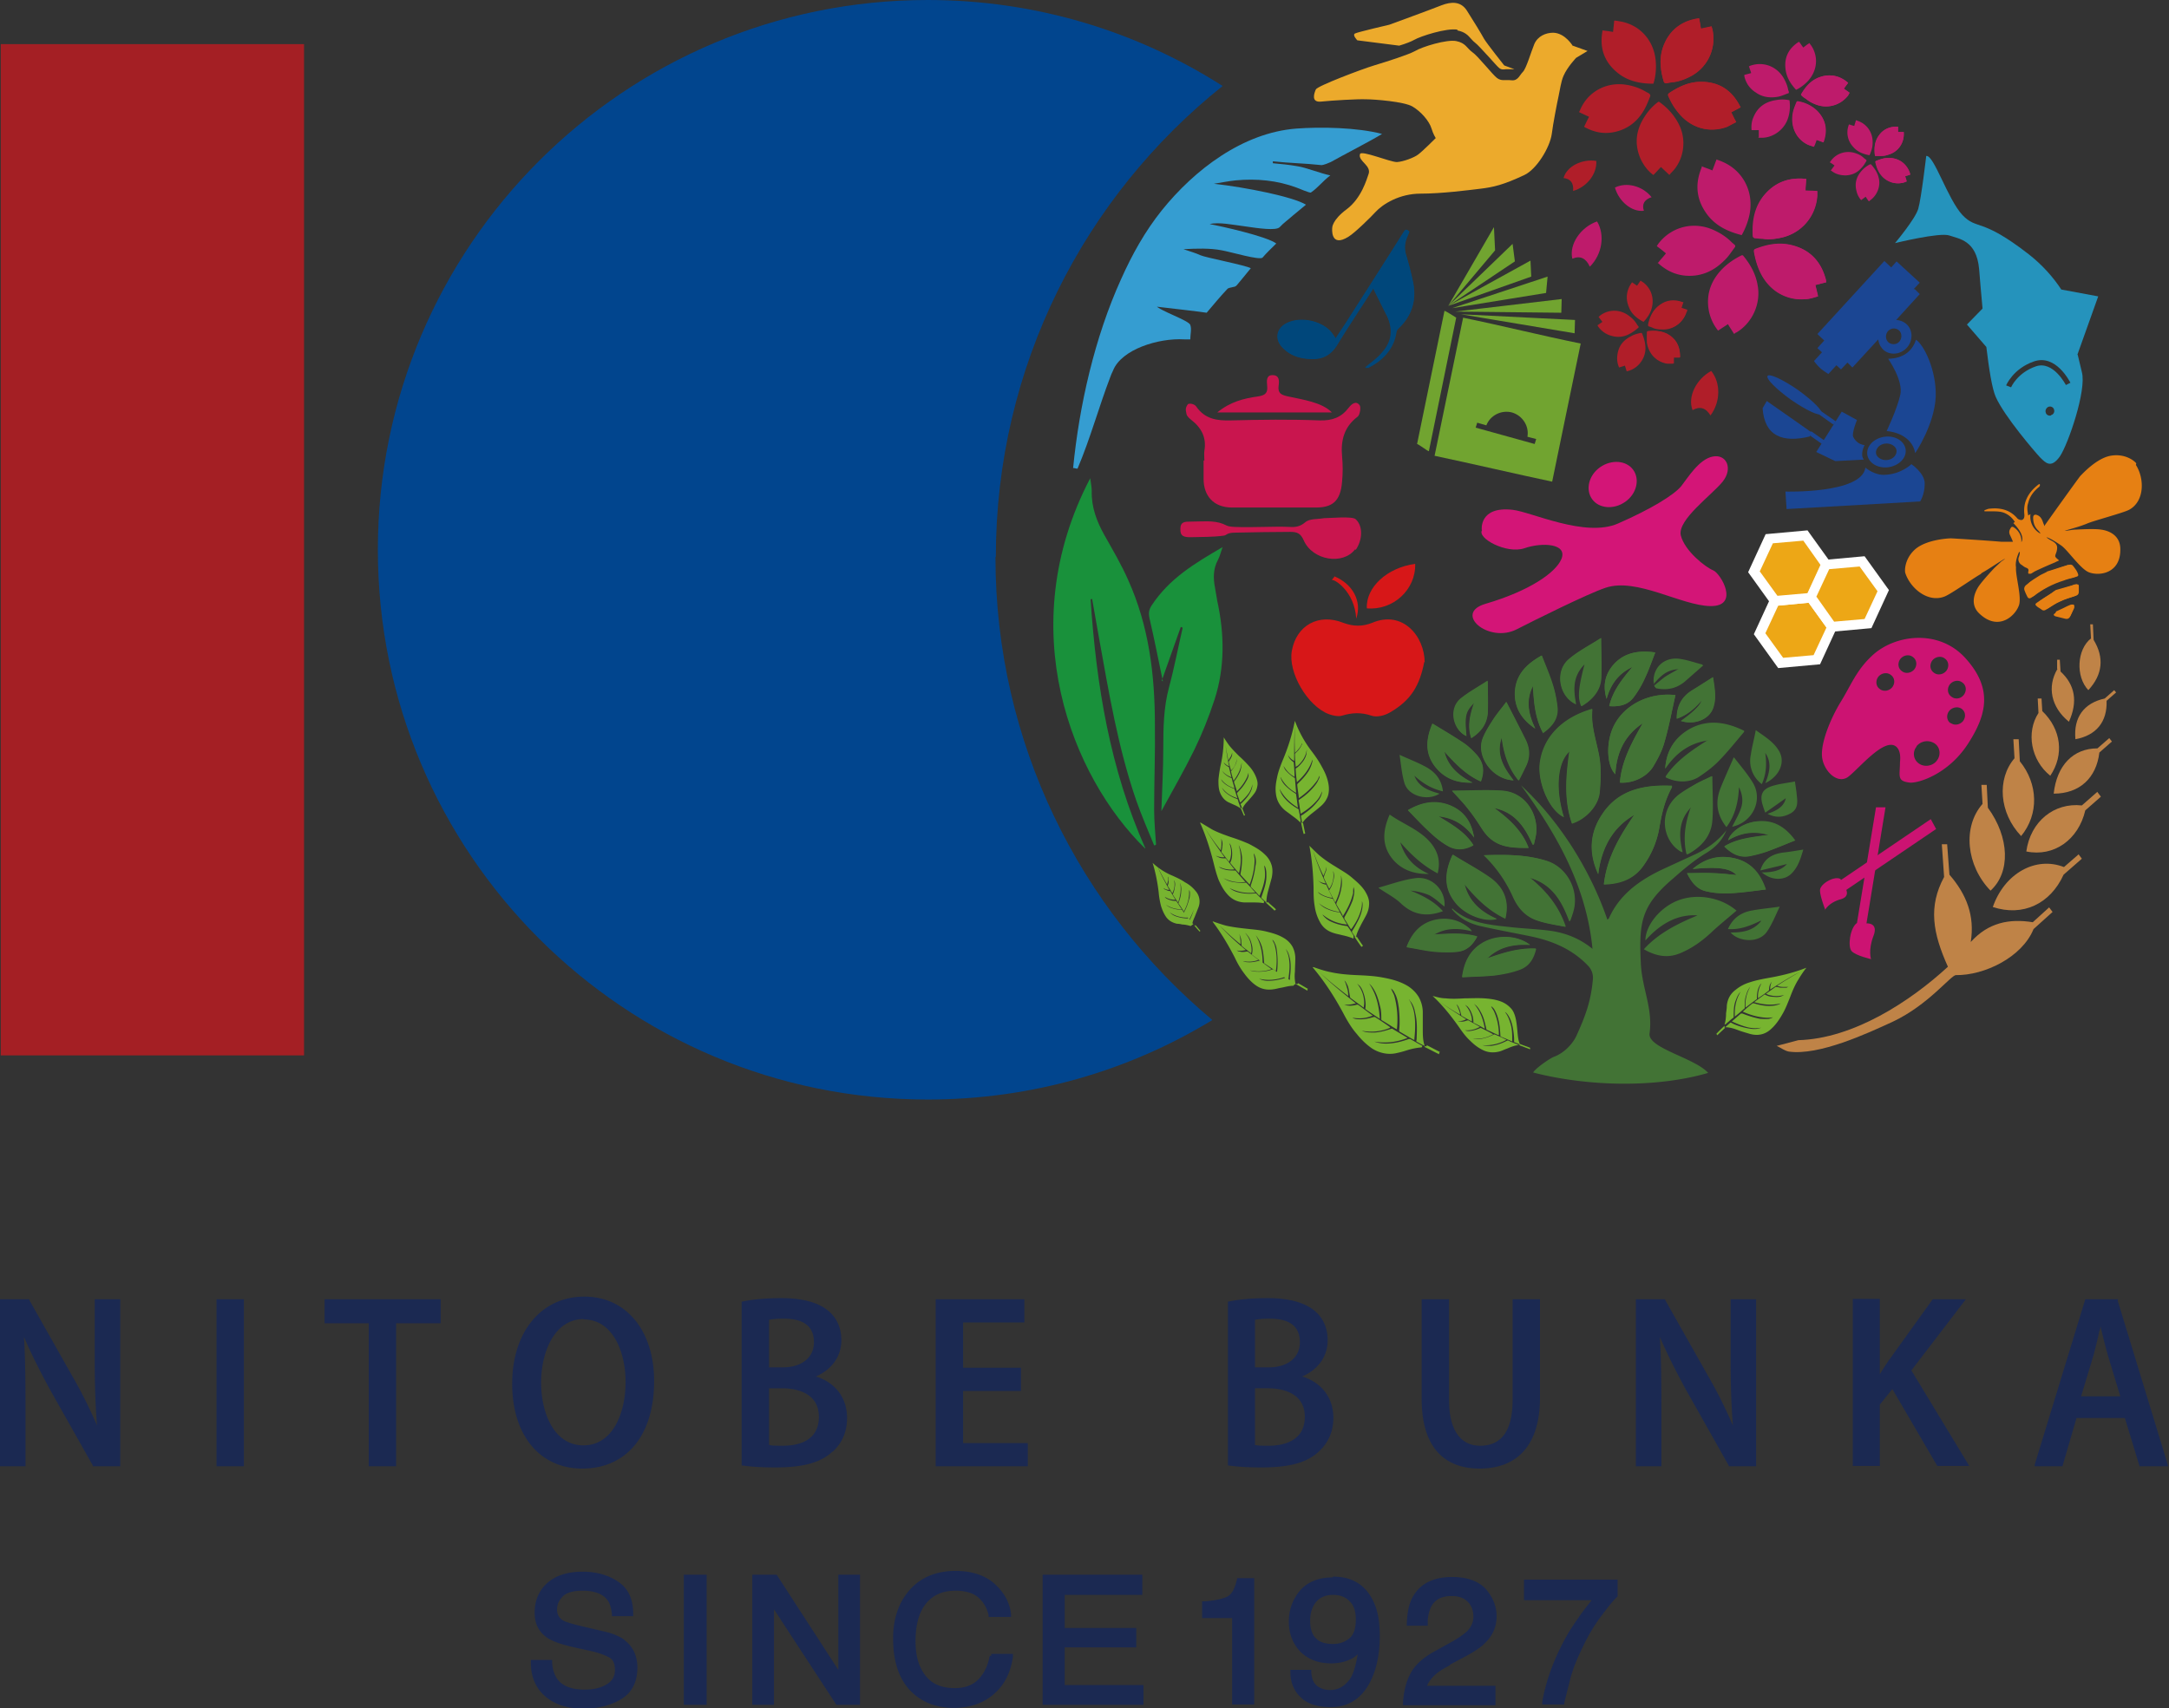 <svg xmlns="http://www.w3.org/2000/svg" id="_レイヤー_2" viewBox="0 0 57 44.9"><rect x="0" y="0" width="57" height="44.9" fill="#333333" stroke="none"/><defs><style>.cls-1{fill:#fff}.cls-2{fill:#c9154e}.cls-3{fill:#be1b6b}.cls-5{fill:#ecaa2c}.cls-6{fill:#d71718}.cls-7{fill:#eda716}.cls-8{fill:#b01e29}.cls-9{fill:#427335}.cls-10{fill:#1b2952}.cls-12{fill:#00477b}.cls-13{fill:#77b430}.cls-14{fill:#19913b}.cls-15{fill:#e68013}.cls-16{fill:#d31577}.cls-18{fill:#cc1372}.cls-20{fill:#bf8347}.cls-21{fill:#1b4693}.cls-22{fill:#71a430}</style></defs><g id="_掲載企業"><path d="M.02 1.16h7.97v26.58H.02z" style="fill:#a41f24"/><path d="M26.17 14.64c0-5.01 2.33-9.48 5.96-12.38C29.89.83 27.23 0 24.38 0 16.4 0 9.93 6.47 9.93 14.45S16.4 28.9 24.38 28.9c2.74 0 5.3-.76 7.48-2.09-3.48-2.91-5.7-7.28-5.7-12.17" style="fill:#01458e"/><path d="M2.49 35.78c0 .67.02 1.18.06 1.69-.18-.42-.4-.87-.65-1.3l-1.13-2v-.02H0v4.39h.67v-1.65c0-.75-.01-1.26-.04-1.75.17.4.39.84.67 1.36l1.14 2.02v.02h.72v-4.39h-.67v1.63ZM5.69 34.15h.72v4.39h-.72zM8.53 34.78h1.16v3.76h.72v-3.76h1.17v-.63H8.53v.63zM15.36 34.08c-1.13 0-1.9.92-1.9 2.29s.74 2.23 1.84 2.23c1.17 0 1.89-.88 1.89-2.3 0-1.33-.74-2.22-1.83-2.22m-.02.6c.76 0 1.1.85 1.1 1.64 0 .83-.34 1.67-1.11 1.67s-1.11-.85-1.11-1.65.35-1.67 1.12-1.67M21.88 38.16c.26-.24.38-.54.38-.89 0-.62-.41-.97-.82-1.09.42-.18.67-.53.67-.95s-.2-1.11-1.58-1.11c-.36 0-.75.03-1.02.09h-.02v4.31h.03c.28.04.57.05.86.05.73 0 1.2-.13 1.5-.42m-1.67-1.66h.35c.23 0 .96.05.96.75s-.66.76-.95.76c-.16 0-.28 0-.36-.02v-1.49Zm.37-.55h-.37v-1.25c.1-.02.23-.03.39-.03.53 0 .79.21.79.62s-.33.66-.82.66M25.31 36.56h1.52v-.61h-1.52v-1.19h1.61v-.61h-2.33v4.39h2.42v-.61h-1.7v-1.37zM35.04 37.27c0-.62-.41-.97-.82-1.09.42-.18.67-.53.67-.95s-.2-1.11-1.58-1.11c-.36 0-.75.03-1.02.09h-.02v4.31h.03c.28.04.57.05.86.05.73 0 1.2-.13 1.5-.42.26-.24.38-.54.38-.89m-.75-.02c0 .69-.66.76-.95.76-.16 0-.28 0-.36-.02v-1.49h.35c.23 0 .96.05.96.75m-.94-1.3h-.37v-1.25c.1-.02.23-.03.39-.03.53 0 .79.21.79.62s-.33.66-.82.66M40.47 34.15h-.72v2.65c0 .8-.29 1.2-.85 1.2-.53 0-.82-.43-.82-1.2v-2.65h-.72v2.61c0 1.52.83 1.84 1.52 1.84 1.03 0 1.59-.66 1.59-1.86v-2.59ZM45.48 35.78c0 .67.02 1.19.06 1.69-.18-.42-.4-.87-.65-1.3l-1.13-2v-.02h-.77v4.39h.67v-1.65c0-.75-.01-1.26-.04-1.75.17.4.39.84.67 1.36l1.14 2.02v.02h.72v-4.39h-.67v1.63ZM51.67 34.15h-.88l-1.12 1.56-.03.04c-.08.12-.16.24-.24.37v-1.98h-.71v4.39h.71v-1.61l.33-.41 1.18 2.02h.84l-1.52-2.51 1.44-1.88ZM55.66 34.17v-.02h-.86l-1.33 4.35v.04h.73l.37-1.27h1.27l.38 1.25v.02h.76l-1.33-4.36Zm-.48.8s.02-.07.02-.11c.05.22.12.49.19.75l.33 1.09h-1.03l.33-1.09c.05-.2.11-.42.15-.63M16.41 43.1c-.13-.09-.31-.17-.54-.22l-.47-.11c-.31-.07-.51-.13-.59-.17a.318.318 0 0 1-.17-.3c0-.13.05-.24.15-.34.1-.1.28-.15.52-.15.3 0 .52.08.64.23.07.08.11.21.13.38v.06h.56v-.06c0-.39-.13-.67-.4-.85-.25-.17-.57-.26-.93-.26-.39 0-.71.1-.93.3-.22.2-.33.46-.33.78 0 .3.12.52.35.67.13.08.34.16.65.23l.45.1c.24.05.41.12.52.18.1.06.14.17.14.33 0 .21-.12.35-.36.44-.13.05-.28.07-.44.07-.35 0-.6-.1-.73-.3a.867.867 0 0 1-.12-.42v-.06h-.56v.06c0 .37.12.67.37.89.25.22.59.33 1.02.33.37 0 .69-.08.97-.24.29-.17.44-.45.44-.84 0-.31-.12-.56-.34-.72M17.97 41.39h.6v3.42h-.6zM22.03 43.89l-1.6-2.47-.02-.03h-.64v3.42h.57V42.3l1.64 2.51h.62v-3.42h-.57v2.5zM26.01 43.52c-.04.21-.11.38-.2.5-.16.24-.4.35-.72.35-.35 0-.6-.11-.77-.33-.18-.23-.26-.53-.26-.9 0-.45.1-.79.29-1.01.19-.22.44-.32.76-.32.26 0 .46.06.59.17.14.12.23.27.28.47v.05h.59v-.07c-.03-.29-.17-.56-.42-.79-.25-.23-.6-.35-1.04-.35-.52 0-.94.18-1.23.53-.27.32-.41.74-.41 1.24 0 .66.18 1.15.55 1.47.28.24.63.36 1.04.36.47 0 .86-.15 1.14-.44.24-.24.37-.55.42-.91v-.07h-.57v.05ZM27.98 43.3h1.88v-.51h-1.88v-.87h2.04v-.53H27.4v3.42h2.65v-.52h-2.07v-.99zM32.5 41.53c-.05.23-.13.37-.24.43-.11.06-.32.11-.61.13h-.06v.44h.79v2.27h.58v-3.32h-.45v.05ZM35.03 41.46c-.38 0-.67.12-.87.35-.19.23-.29.5-.29.81s.1.58.3.79c.2.2.47.31.81.31.17 0 .33-.03.47-.09.08-.03.16-.08.23-.15-.06.36-.14.6-.26.72-.13.15-.28.22-.47.22-.1 0-.18-.02-.26-.06-.15-.07-.22-.21-.23-.41v-.06h-.55v.06c0 .26.09.49.27.66.18.18.45.26.79.26.51 0 .88-.27 1.1-.8.13-.31.19-.67.19-1.07 0-.36-.05-.66-.16-.89-.2-.44-.55-.67-1.07-.67m.6 1.13c0 .24-.06.41-.18.5-.13.1-.26.14-.42.14-.21 0-.36-.05-.46-.16-.1-.11-.14-.26-.14-.46s.06-.37.16-.49c.11-.12.25-.18.44-.18.18 0 .32.05.43.16.11.1.17.26.17.48M38.11 43.75l.32-.17c.29-.15.49-.28.6-.4.2-.19.3-.43.3-.7 0-.26-.1-.5-.28-.71-.19-.21-.49-.32-.89-.32-.48 0-.83.17-1.02.5-.11.18-.16.43-.17.72v.06h.55v-.06a1 1 0 0 1 .09-.44c.1-.19.28-.28.54-.28.18 0 .32.05.42.15.1.1.15.23.15.4 0 .14-.06.27-.17.38-.08.07-.21.17-.41.28l-.45.25c-.31.17-.52.37-.63.59-.11.21-.17.46-.19.75v.07h2.43v-.51h-1.8c.05-.11.13-.22.25-.32.08-.07.2-.14.35-.22M40.06 42.06h1.77c-.2.24-.4.52-.59.82-.36.61-.6 1.23-.71 1.85v.07h.58v-.05c.08-.32.14-.56.18-.71.07-.23.17-.48.31-.76.13-.28.29-.55.47-.79s.32-.42.42-.51l.02-.02v-.44h-2.46v.53Z" class="cls-10"/><path d="M49.17 25.21s-.08-.23.06-.6c.15-.37-.18-.34-.18-.34l.5-3.05h-.25l-.5 3.04c-.18.12-.25.62-.14.74.11.12.51.21.51.21" class="cls-18"/><path d="M47.96 23.92s.09-.19.4-.28c.2-.05.19-.17.16-.25l2.36-1.6-.14-.26-2.36 1.6-.02-.03c-.16-.08-.52.13-.53.29-.01.15.14.53.14.53M48.58 20.41c.29-.23.92-1 1.23-.8.17.11.12.42.12.42 0 .37-.09.5.26.54.22.02 1.02-.22 1.54-1.04.48-.75.64-1.43-.07-2.22-.7-.79-1.88-.64-2.48-.06-.41.39-.54.77-.82 1.22-.23.38-.5 1-.48 1.39.02.39.41.78.7.55m1.69-3.14c.1.07.12.21.04.32-.08.1-.23.13-.33.05-.1-.07-.12-.21-.04-.32.08-.1.23-.13.33-.05m.88.36c-.08.1-.23.13-.33.05-.1-.07-.12-.21-.04-.32.08-.1.23-.13.33-.05.1.07.12.21.04.32m.13.68c-.1-.07-.12-.21-.04-.32.08-.1.23-.13.33-.05.1.07.12.21.04.32s-.23.13-.33.05m-1.59-.57c.1.07.12.21.04.32-.08.1-.23.13-.33.05-.1-.07-.12-.21-.04-.32.08-.1.23-.13.33-.05m1.57 1.27c-.1-.07-.12-.21-.04-.32.08-.1.23-.13.33-.06s.12.21.04.32c-.08.1-.23.13-.33.05m-.9.62a.36.36 0 0 1 .48-.08c.15.1.17.31.06.45-.11.15-.33.18-.47.08a.303.303 0 0 1-.06-.45" class="cls-18"/><path d="M35.1 8.89c-.06-.08-.1-.15-.15-.2-.31-.3-.89-.37-1.21-.14-.19.14-.22.38-.05.57.22.24.5.32.82.32.27 0 .47-.12.62-.35.29-.48.6-.94.9-1.41.02-.03.04-.06.06-.1.12.25.24.48.36.72.18.37.13.7-.13.98-.13.14-.29.26-.44.39h.08c.39-.2.67-.49.74-.94 0-.03.03-.07.05-.09.35-.33.48-.73.39-1.21-.05-.24-.11-.47-.18-.71a.662.662 0 0 1 .02-.48l.06-.15c-.06-.06-.1-.07-.14 0-.51.81-1.03 1.61-1.54 2.42-.08.13-.16.26-.25.38" class="cls-12"/><path d="M35.1 8.89c.08-.13.17-.26.25-.38.52-.81 1.03-1.61 1.54-2.42.05-.07.08-.07.14 0-.02.05-.04.1-.06.14a.66.66 0 0 0-.02.48c.07.24.13.47.18.71.1.48-.04.88-.39 1.21-.02.02-.05.06-.05.09-.07.45-.35.74-.74.94-.02.01-.06 0-.08 0 .15-.13.32-.24.44-.39.26-.28.31-.61.13-.98-.12-.23-.23-.47-.36-.72-.03.04-.05.07-.06.1-.3.47-.61.94-.9 1.41-.14.23-.34.34-.62.35-.31 0-.6-.07-.82-.32-.17-.19-.14-.43.05-.57.32-.23.9-.16 1.21.14.05.05.1.12.15.2m1.63-.38c.06-.11.15-.22.18-.34.14-.5-.07-.94-.32-1.39-.02.04-.04.06-.05.09-.09.22-.11.46-.06.7.07.31.16.62.24.95" class="cls-12"/><path d="M36.73 8.51c-.08-.33-.17-.64-.24-.95-.05-.24-.03-.48.06-.7.01-.03.03-.05.05-.09.25.45.46.9.32 1.39-.04.12-.12.23-.18.34" class="cls-12"/><path d="M31.65 12.11c0-.09-.01-.18 0-.26.06-.34-.07-.6-.34-.81-.05-.04-.12-.1-.13-.16-.01-.08-.05-.14.04-.26.09-.03.19.02.22.07.23.33.55.37.91.36.78-.02 1.56-.03 2.33 0 .33.01.57-.08.76-.33.08-.1.19-.2.29-.07.04.05.01.25-.05.3-.36.27-.45.63-.41 1.05.02.22.02.44 0 .65-.04.56-.29.69-.7.69h-2.19c-.5 0-.75-.32-.75-.75v-.49ZM35.61 14.44c-.32.42-1.12.29-1.35-.24-.08-.18-.17-.22-.35-.22-.46 0-.96.01-1.44.02-.25 0-.22.07-.32.08-.31.04-.55.03-.86.04-.17 0-.28-.02-.27-.22 0-.19.12-.19.27-.19.29 0 .6-.04.85.06.1.04.1.07.31.08.51.02 1.02-.02 1.44 0 .16.01.28-.01.42-.13.11-.09.32-.07.48-.1.16 0 .76-.06.84.03.2.19.17.55 0 .8" class="cls-2"/><path d="M31.99 10.84c.34-.28.7-.37 1.07-.42.2-.03.26-.1.24-.28-.01-.12-.03-.28.14-.28.19 0 .18.16.16.29-.02.19.07.23.25.27.36.08.89.15 1.15.42h-3.02" class="cls-2"/><path d="M41.31 21.65c.36-.11.69-.46.73-.81.03-.3.04-.61 0-.9-.07-.43-.24-.85-.19-1.3-.86.25-1.31.81-1.38 1.45-.05.51.26 1.22.63 1.39-.23-.75-.17-1.44.15-1.73-.09.65-.15 1.28.07 1.91M42.15 23.24c.44-.02.79-.15 1.03-.48.23-.31.37-.66.43-1.03.06-.35.14-.69.31-1.01 0-.02 0-.04.02-.07-.75-.03-1.41.11-1.83.74-.34.51-.35 1.04-.11 1.58.1-.84.48-1.28.95-1.56-.39.57-.72 1.13-.8 1.82M38.99 22.48c.35.34.59.7.77 1.1.13.29.33.52.65.62.23.08.47.11.72.16-.17-.54-.51-.94-.94-1.29.61.17.86.64 1.05 1.15.06-.14.1-.28.12-.41a1.09 1.09 0 0 0-.72-1.18c-.53-.17-1.08-.17-1.67-.15M43.17 19.01c-.28.49-.55.99-.6 1.56.34.02.72-.15.88-.43.12-.2.23-.41.29-.63.12-.41.19-.82.29-1.24-.66-.07-1.31.23-1.6.77-.23.42-.22 1.07.02 1.31.03-.55.22-1.01.72-1.34M40.27 22.19h.04c.02-.1.05-.2.06-.3.05-.52-.3-1.07-.89-1.11-.43-.03-.87 0-1.32 0 .16.18.31.33.43.49.13.16.24.33.35.5.31.49.71.52 1.23.51-.17-.45-.52-.77-.91-1.05.55.11.81.5 1.01.95M43.76 20.21c.27-.4.62-.68 1.14-.75-.43.27-.85.55-1.13.97.27.14.61.15.86 0 .18-.12.36-.25.51-.4.25-.25.47-.53.7-.8-.45-.22-.93-.32-1.42-.06-.43.23-.64.6-.66 1.06M44.34 22.45c.37-.2.61-.49.64-.88.03-.39 0-.78 0-1.17-.12.06-.26.12-.39.19-.14.08-.28.16-.41.25-.22.15-.36.35-.41.6-.08.38.1.79.43.96-.11-.44-.11-.86.24-1.2-.15.41-.22.82-.12 1.25M39.56 24.15c.11-.45-.02-.81-.39-1.08-.31-.22-.66-.4-.99-.61-.21.45-.25.89.1 1.29.26.3.74.48 1.06.4-.44-.19-.75-.48-.85-.92.3.36.62.69 1.08.91M39.91 20.51c.06-.13.12-.24.18-.36.11-.23.11-.47 0-.7-.17-.34-.34-.67-.51-1-.09.13-.22.28-.33.44-.11.17-.22.34-.29.52-.18.48.27 1.08.81 1.1-.27-.34-.47-.69-.31-1.13.05.4.16.79.44 1.13M40.55 19.27c.26-.18.42-.4.38-.7a3.23 3.23 0 0 0-.11-.54c-.08-.27-.19-.52-.3-.8-.37.2-.67.47-.7.92-.04.42.15.75.53 1-.18-.37-.26-.74-.06-1.12.02.42.05.84.27 1.25M46.4 23.38c-.14-.38-.36-.71-.82-.82-.41-.1-.77 0-1.1.28.67-.06.98-.02 1.15.16-.21-.02-.42-.04-.63-.05h-.67c.13.26.27.43.52.48.19.04.39.06.59.05.31-.02.63-.06.95-.1M40.2 24.83c-.33-.24-.83-.26-1.2-.06-.38.21-.52.54-.57.92.3-.02.58-.02.86-.05.22-.03.44-.07.65-.15.25-.09.37-.29.43-.55-.47-.02-.88.11-1.29.26.3-.3.68-.39 1.13-.36M38.69 20.57c-.37-.18-.65-.43-.74-.82.28.31.56.61.96.79.1-.27.07-.5-.1-.69-.1-.12-.22-.23-.35-.32-.26-.18-.54-.34-.82-.51-.16.38-.21.77.07 1.13.24.3.57.43.97.42M41.64 17.46c-.17.66-.18.87-.09 1.1.28-.16.48-.39.52-.7.03-.35 0-.7 0-1.09-.29.19-.6.34-.85.56-.37.32-.25.98.19 1.18-.08-.37-.1-.72.22-1.05M38.74 22.02c-.07-.43-.27-.72-.67-.87-.39-.14-.74-.05-1.07.14.2.21.39.42.6.6.14.13.28.25.45.34.21.12.44.11.67-.02-.23-.36-.58-.55-.92-.76.4.04.7.23.94.56M45.56 19.91c-.12.28-.24.54-.34.79-.15.37-.11.71.15 1.04.23-.31.31-.65.33-1.05.1.21.11.39.05.56-.06.17-.15.32-.23.48.52-.11.81-.67.56-1.13-.14-.24-.33-.46-.51-.69M43.5 17.15c-.41-.06-.8-.01-1.09.31-.24.27-.29.57-.19.91.1-.35.28-.65.68-.84-.28.33-.52.64-.61 1.03.27.02.49-.03.64-.23.12-.16.22-.33.3-.51.1-.21.17-.44.27-.67M36.97 24.89c.26.04.5.09.74.12.2.02.4.02.59 0 .25-.02.41-.18.52-.4-.39-.11-.77-.07-1.15-.05.32-.2.66-.19 1.01-.1-.24-.24-.54-.35-.89-.3-.44.07-.68.35-.82.71M47.18 22.09c-.25-.34-.56-.56-1.03-.5-.33.04-.66.26-.73.49.32-.19.66-.26 1.07-.14-.43.06-.82.09-1.17.3.18.19.39.3.65.26.16-.03.31-.07.46-.12.25-.09.5-.19.76-.3M38.73 18.49c-.11.32-.17.61-.07.91.27-.17.41-.39.43-.66.02-.26 0-.53 0-.85-.26.17-.5.3-.71.47-.33.28-.19.83.15.98-.05-.52-.03-.64.19-.86M44.73 18.39q-.03.19-.55.56c.34.11.73-.04.84-.33.1-.27.04-.55 0-.82-.19.12-.36.23-.54.34-.28.18-.42.42-.41.75.29-.1.49-.29.67-.5M43.46 17.98c.18-.22.36-.39.68-.39-.14.08-.26.14-.36.21-.11.07-.2.16-.3.24.01.02.03.03.04.05.28.06.53.01.75-.17l.49-.43c-.2-.05-.4-.12-.59-.15-.42-.07-.75.23-.7.66" class="cls-9"/><path d="M45.36 21.84c-.1.25-.29.44-.52.58-.28.17-.52.36-.86.66-.86.73-.91 1.16-.86 2.24.03.66.32 1.18.23 1.84-.06.39 1.18.64 1.54 1.04-1.37.4-3.16.36-4.6-.01.07-.12.44-.37.54-.41.25-.09.49-.32.6-.56.24-.53.38-.91.43-1.48a.45.45 0 0 0-.13-.36c-.41-.43-.93-.65-1.51-.77-.44-.09-.88-.17-1.32-.27-.3-.07-.56-.21-.75-.45.01 0 .02-.01.02-.01.43.39.99.43 1.54.49.36.04.72.05 1.07.1.38.06.74.2 1.07.47-.16-1.64-.93-3-1.88-4.3.53.49.97 1.04 1.35 1.63.38.6.69 1.23.92 1.9.02-.01.03-.02.04-.03.27-.61.78-.99 1.39-1.28.3-.14.61-.28.91-.42.31-.15.58-.35.79-.62" class="cls-9"/><path d="M41.31 21.65c-.22-.63-.16-1.26-.07-1.91-.32.3-.38.99-.15 1.73-.37-.17-.68-.88-.63-1.39.07-.64.52-1.2 1.38-1.45-.05.45.13.87.19 1.3.05.3.03.6 0 .9-.03.35-.36.7-.73.81M42.15 23.24c.08-.69.41-1.25.8-1.82-.46.27-.84.72-.95 1.56-.25-.54-.24-1.08.11-1.58.42-.63 1.08-.78 1.83-.74 0 .03 0 .05-.02.07-.17.32-.25.66-.31 1.01-.06.37-.21.72-.43 1.03-.24.33-.58.47-1.03.48M38.99 22.48c.58-.02 1.14-.02 1.67.15.44.14.79.63.72 1.18-.02.14-.07.27-.12.41-.2-.51-.44-.98-1.05-1.15.43.35.76.75.94 1.29-.25-.05-.5-.09-.72-.16-.32-.1-.52-.33-.65-.62-.18-.4-.42-.77-.77-1.1M43.17 19.01c-.49.33-.69.8-.72 1.34-.24-.24-.25-.89-.02-1.31.29-.54.94-.85 1.6-.77-.09.41-.17.83-.29 1.24-.06.22-.17.43-.29.63-.17.28-.54.46-.88.43.04-.57.32-1.07.6-1.56M45.64 23.93c-.23.2-.47.39-.68.59-.24.22-.5.41-.82.54-.32.13-.63.07-.94-.11.38-.42.88-.67 1.41-.89-.44-.03-.91.14-1.37.66 0-.4.39-.87.85-1.05.51-.2 1.15-.08 1.55.27M40.27 22.19c-.2-.45-.46-.84-1.01-.95.39.28.74.6.91 1.05-.52 0-.92-.02-1.23-.51-.11-.17-.22-.34-.35-.5-.12-.16-.27-.31-.43-.49.45 0 .89-.03 1.32 0 .59.04.94.59.89 1.11-.01.1-.04.2-.06.3h-.04M43.76 20.21c.03-.46.23-.82.66-1.06.49-.26.97-.16 1.42.06-.24.27-.46.55-.7.8-.15.15-.33.29-.51.4-.25.16-.59.15-.86 0 .28-.42.7-.7 1.13-.97-.51.07-.87.34-1.14.75M44.34 22.45c-.1-.43-.03-.84.12-1.25-.35.35-.35.76-.24 1.2-.33-.17-.51-.58-.43-.96.05-.25.19-.46.41-.6.13-.09.27-.17.41-.25.13-.07.28-.13.39-.19 0 .38.03.78 0 1.17-.03.39-.27.68-.64.88M39.56 24.15c-.46-.22-.78-.55-1.08-.91.11.44.41.73.85.92-.32.08-.8-.1-1.06-.4-.35-.41-.31-.84-.1-1.29.34.2.68.39.99.61.37.26.5.63.39 1.08M39.91 20.51c-.28-.35-.39-.73-.44-1.13-.16.44.04.79.31 1.13-.54-.02-.99-.61-.81-1.1.07-.18.18-.35.29-.52.1-.16.23-.31.33-.44.17.33.34.66.51 1 .11.23.12.46 0 .7-.06.12-.11.23-.18.36M40.55 19.27c-.22-.41-.24-.83-.27-1.25-.19.38-.12.75.06 1.13-.37-.25-.56-.58-.53-1 .04-.44.33-.71.7-.92.1.27.21.53.3.8.06.18.09.36.11.54.03.3-.12.51-.38.7M46.4 23.38c-.32.04-.64.09-.95.1-.2 0-.4 0-.59-.05-.25-.05-.4-.23-.52-.48.25 0 .46-.02.67 0 .21 0 .42.03.63.05-.17-.18-.48-.23-1.15-.16.33-.28.69-.37 1.1-.28.47.11.69.44.82.82M40.2 24.83c-.44-.03-.82.06-1.13.36.41-.14.82-.28 1.29-.26-.06.25-.18.46-.43.55-.21.07-.43.12-.65.15-.28.03-.56.04-.86.05.05-.37.19-.71.57-.92.37-.2.87-.18 1.2.06M37.77 22.95c-.4-.21-.7-.5-.97-.81.11.38.36.66.75.83-.36.01-.68-.09-.92-.35-.33-.37-.3-.78-.11-1.21.38.27.85.42 1.13.81.16.23.2.46.13.74M38.69 20.57c-.41.02-.74-.11-.97-.42-.28-.36-.24-.75-.07-1.13.28.17.55.33.82.51.13.09.24.2.35.32.17.2.2.42.1.69-.4-.18-.68-.48-.96-.79.09.39.38.64.74.82M41.64 17.46c-.32.33-.29.68-.22 1.05-.44-.2-.56-.86-.19-1.18.25-.21.55-.37.85-.56 0 .39.02.74 0 1.09-.03.31-.24.54-.51.7-.1-.23-.08-.44.09-1.1M38.74 22.02c-.24-.33-.54-.52-.94-.56.34.21.7.4.92.76-.23.13-.46.14-.67.02a2.42 2.42 0 0 1-.45-.34c-.21-.19-.4-.4-.6-.6.33-.19.68-.28 1.07-.14.4.15.6.44.67.87M43.5 17.15c-.09.24-.17.46-.27.67-.08.18-.18.35-.3.51-.15.2-.38.25-.64.23.09-.4.33-.7.61-1.03-.4.19-.58.49-.68.84-.1-.34-.05-.64.19-.91.29-.32.68-.37 1.09-.31M36.97 24.89c.14-.36.38-.64.82-.71.35-.05.65.05.89.3-.35-.09-.69-.1-1.01.1.38-.03.76-.07 1.15.04-.12.22-.27.37-.52.4-.2.02-.4.01-.59 0-.24-.02-.48-.08-.74-.12M47.18 22.09c-.26.1-.51.21-.76.3-.15.05-.3.09-.46.12-.26.04-.46-.07-.65-.26.35-.21.74-.24 1.17-.3-.41-.12-.75-.05-1.07.14.07-.23.41-.46.73-.49.47-.05.78.17 1.03.5M36.23 23.33c.33-.09.65-.21.98-.25.43-.05.79.33.75.75-.13-.1-.25-.22-.4-.3a1.6 1.6 0 0 0-.49-.12c.32.13.62.28.85.54-.41.15-.76.11-1.09-.19-.16-.16-.38-.27-.6-.42M38.73 18.49c-.22.22-.24.34-.19.86-.33-.15-.48-.7-.15-.98.2-.17.44-.3.71-.47 0 .32.01.58 0 .84-.02.27-.16.49-.43.66-.1-.31-.04-.59.07-.91M46.39 20.59c.11-.28.18-.54 0-.8.04.28.03.55-.09.82a.761.761 0 0 1-.29-.77c.03-.21.09-.42.13-.65.22.16.46.3.6.53.19.29.04.67-.34.86M44.73 18.39c-.18.21-.38.4-.67.5 0-.33.13-.58.41-.75.18-.11.35-.22.54-.34.04.27.1.55 0 .82-.1.3-.49.44-.84.33q.52-.37.55-.56M37.92 20.8c-.31-.07-.54-.22-.75-.41.11.29.37.39.66.47-.31.2-.81.07-.92-.27-.07-.23-.09-.48-.13-.75.24.11.45.19.64.29.28.14.46.34.5.67M46.27 24.2c-.29.14-.55.24-.86.22.12-.28.34-.44.64-.49.22-.04.45-.06.72-.1-.11.23-.2.46-.33.65-.22.33-.76.27-.96.03.29 0 .58-.03.8-.3M47.17 20.54c.02.14.04.26.05.38.02.17.03.34-.15.45-.19.11-.39.14-.62.02.23-.08.43-.18.48-.41l-.54.38c-.04-.11-.06-.17-.08-.24-.06-.24.01-.38.26-.46.19-.06.4-.08.6-.12M43.46 17.98c-.05-.43.28-.73.7-.66.2.03.39.1.59.15-.17.15-.33.3-.49.43-.22.18-.47.23-.75.17-.01-.02-.03-.03-.04-.05.1-.08.2-.17.3-.24.11-.07.23-.13.36-.21-.32 0-.5.18-.68.39M46.29 22.93c.26 0 .5-.03.67-.22-.23.06-.46.11-.7.17.09-.3.3-.43.59-.47.18-.02.35-.05.54-.08-.07.23-.13.45-.31.63-.2.2-.55.18-.79-.04" class="cls-9"/><path d="M45.74 2.82s0-.03-.02-.04c-.22-.42-.55-.63-1.02-.63-.31 0-.59.13-.84.3-.03.02-.03.04-.02.07.06.15.14.29.24.41.35.45.85.57 1.3.4.08-.03.16-.08.25-.12a3.15 3.15 0 0 1-.13-.26c.08-.04.17-.09.25-.13M44.66.48h-.03c-.4.06-.71.27-.88.64-.15.33-.13.67-.03 1.01.01.04.04.06.08.05l.2-.03c.14-.02.27-.07.39-.13.46-.22.71-.71.62-1.21 0-.04-.02-.08-.03-.12-.1.02-.19.04-.28.06-.02-.1-.03-.19-.05-.28M42.43.54s.09.01.13.02c.52.08.9.49.95 1.03.02.2 0 .43-.06.61-.33 0-.65-.06-.92-.27-.36-.28-.5-.65-.42-1.1V.8c.09.01.18.02.28.04l.03-.29M43.86 4.59c-.07-.07-.14-.13-.21-.2-.07.07-.13.14-.2.21-.15-.11-.25-.25-.33-.41-.18-.4-.13-.78.11-1.14.09-.14.2-.26.33-.36.02-.02.04-.02.06 0 .22.16.4.36.52.62.19.41.1.93-.23 1.24-.01.01-.02.03-.03.04h-.02ZM41.63 3.33c.04-.08.08-.17.13-.26-.09-.04-.17-.08-.26-.12 0-.02.01-.03.02-.05.2-.49.7-.76 1.23-.67.18.03.35.09.5.18.03.02.07.03.1.06.01 0 .02.04.02.05-.05.13-.1.26-.17.38-.17.29-.41.48-.73.56-.28.07-.54.03-.79-.1-.01 0-.02-.01-.04-.02" class="cls-8"/><path d="M45.74 2.82c-.08.04-.16.09-.25.13l.13.26c-.08.04-.16.09-.24.13-.45.16-.96.04-1.3-.41-.1-.13-.17-.27-.24-.41-.01-.03 0-.05.02-.07.25-.17.52-.3.84-.3.47 0 .81.22 1.02.63 0 .01 0 .02.02.04M44.65.48c.02.1.04.19.05.28.1-.02.18-.04.28-.06 0 .04.02.08.03.12.09.5-.16.99-.62 1.21-.12.06-.26.11-.39.13-.07 0-.14.02-.2.03-.04 0-.07 0-.08-.05-.1-.34-.13-.68.03-1.01.17-.37.47-.58.88-.64h.03" class="cls-8"/><path d="M47.99 7.42v-.05c-.12-.48-.41-.8-.9-.92-.33-.08-.64-.02-.95.1-.03.01-.04.03-.04.06.03.17.07.33.14.49.24.55.74.81 1.25.76.1-.01.19-.04.29-.07-.02-.1-.05-.2-.07-.3.1-.02.19-.05.29-.07m-.53-2.72h-.03c-.44-.04-.8.1-1.08.44-.24.31-.3.67-.29 1.05 0 .05.02.07.07.07.07 0 .15 0 .22.02.15.02.3 0 .44-.03.53-.11.92-.55.96-1.1v-.13c-.11 0-.2 0-.31-.01 0-.1.01-.2.02-.31M45.13 4.2s.09.03.13.05c.52.22.81.74.73 1.31-.03.21-.12.45-.22.62-.35-.09-.66-.23-.89-.52-.3-.39-.35-.81-.16-1.26v-.03c.09.04.19.07.28.11.04-.1.07-.19.11-.29M45.57 8.78c-.05-.09-.11-.17-.16-.26l-.26.17c-.12-.15-.2-.32-.24-.51-.09-.46.07-.85.4-1.16.13-.12.28-.22.44-.3.02-.01.04-.02.06 0 .19.23.33.48.38.78.09.48-.14.99-.56 1.24-.02 0-.03.02-.05.03h-.02M43.58 6.9c.06-.08.13-.15.2-.24-.08-.07-.16-.13-.24-.19.01-.02.02-.03.03-.05.34-.46.93-.61 1.45-.38.18.08.34.18.48.32.03.03.06.05.09.08.01.01.02.04 0 .06-.09.12-.17.25-.28.35-.25.25-.55.4-.91.4-.31 0-.57-.11-.8-.31a.138.138 0 0 0-.04-.03" class="cls-3"/><path d="M47.99 7.42c-.1.02-.19.05-.29.07.03.1.05.2.07.3-.1.02-.19.06-.29.07-.51.06-1.01-.2-1.25-.76-.07-.16-.11-.32-.14-.49 0-.04 0-.05.04-.07.31-.12.62-.18.95-.1.49.12.78.44.9.92v.05M47.46 4.7c0 .1-.01.2-.02.31.1 0 .2 0 .31.01v.13c-.04.55-.42.99-.96 1.1-.15.03-.29.05-.44.03-.07 0-.15-.01-.22-.02-.04 0-.07-.02-.07-.07-.02-.38.04-.74.29-1.05.28-.34.64-.48 1.08-.44h.03M47.91 3.74s0-.02.01-.03c.1-.29.06-.55-.15-.78a.937.937 0 0 0-.52-.27c-.02 0-.03 0-.04.02-.04.1-.08.19-.1.3-.06.37.1.67.38.81.05.03.11.04.17.06.02-.06.04-.12.07-.18.06.02.12.04.17.06m.65-1.56s0-.01-.01-.01a.714.714 0 0 0-.7-.14c-.23.07-.38.24-.5.44-.02.03-.01.04.01.06.03.03.07.06.11.08.07.06.15.1.24.14.31.13.66.03.86-.23.02-.02.03-.04.04-.07-.05-.04-.1-.07-.15-.11.04-.05.08-.1.11-.15M47.55 1.13s.03.05.05.07c.19.29.16.65-.08.92-.09.1-.21.19-.32.24-.15-.16-.26-.34-.28-.57-.03-.3.1-.53.35-.69h.01c.04.05.07.1.11.15.05-.04.1-.08.15-.11M46.22 3.61v-.19h-.19c-.01-.12 0-.23.05-.34.11-.27.32-.41.6-.45a.86.86 0 0 1 .32 0c.02 0 .03 0 .03.03.02.18 0 .36-.07.52-.12.27-.41.46-.71.44h-.05M45.84 1.97c.06-.02.12-.03.18-.05l-.06-.18c.01 0 .02 0 .03-.01.33-.12.68 0 .87.3.06.1.11.21.13.32 0 .02.02.05.02.07 0 .01 0 .03-.01.03-.09.03-.17.07-.26.09-.21.04-.42.02-.6-.11a.663.663 0 0 1-.3-.43v-.03" class="cls-3"/><path d="M47.91 3.74c-.06-.02-.11-.04-.17-.06-.02.06-.04.12-.07.18a3.25 3.25 0 0 1-.17-.06c-.28-.14-.44-.45-.38-.81.02-.1.05-.2.1-.3 0-.02.02-.02.04-.02.2.04.38.12.52.27.21.23.25.49.15.78 0 0 0 .01-.01.02M48.57 2.18c-.04.05-.08.1-.11.15.05.04.1.07.15.11-.02.02-.03.04-.04.07-.2.26-.55.36-.86.23a.657.657 0 0 1-.24-.14c-.04-.03-.07-.06-.11-.08-.02-.02-.03-.03-.01-.06.12-.2.27-.36.5-.44.26-.08.49-.03.7.14l.01.01M50.2 4.59v-.02a.573.573 0 0 0-.45-.41c-.16-.03-.3.01-.44.07-.02 0-.02.02-.02.03.02.08.04.15.08.23.13.25.37.36.61.32.05 0 .09-.03.13-.04-.01-.05-.03-.09-.04-.14.05-.01.09-.03.14-.04m-.33-1.26h-.02c-.21 0-.38.07-.49.24-.11.15-.12.32-.1.5 0 .02.01.03.03.03h.1c.07 0 .14 0 .21-.03.25-.07.42-.29.42-.54v-.06h-.15v-.14M48.77 3.16s.04.01.06.02c.25.09.4.33.38.6 0 .1-.04.21-.08.3-.17-.03-.32-.09-.43-.22a.554.554 0 0 1-.11-.59c.04.01.09.03.14.04.01-.05.03-.09.04-.14M49.11 5.29s-.06-.08-.08-.12l-.12.09a.51.51 0 0 1-.12-.23c-.06-.22 0-.4.15-.56a.75.75 0 0 1 .2-.15h.03c.09.1.17.22.2.35.06.22-.04.47-.23.6l-.02.02M48.12 4.47l.09-.12a.834.834 0 0 0-.12-.08s0-.02.01-.02c.14-.22.42-.31.67-.22.09.03.16.07.23.14.02.01.03.02.05.04v.02c-.04.06-.07.12-.12.17-.11.13-.24.2-.42.21-.14 0-.27-.03-.38-.12 0 0-.01 0-.02-.01" class="cls-3"/><path d="M50.2 4.59s-.09.03-.14.04c.02.05.03.09.04.14-.04.01-.09.03-.13.04a.57.57 0 0 1-.61-.32c-.04-.07-.06-.15-.08-.23 0-.02 0-.02.02-.03.14-.06.29-.1.44-.07.23.04.38.18.45.41v.02M49.88 3.33v.14h.15v.06c0 .26-.17.48-.42.54-.07.02-.14.03-.21.03h-.1c-.02 0-.03 0-.03-.03-.02-.18 0-.35.1-.5.12-.17.29-.25.49-.24h.02" class="cls-3"/><path d="M44.15 9.39v-.02c0-.26-.11-.46-.34-.59-.15-.08-.32-.09-.5-.07-.02 0-.03 0-.03.03v.27c.05.31.27.51.54.55h.15V9.4h.16m.09-1.44h-.02a.635.635 0 0 0-.61.08c-.16.12-.24.3-.28.49 0 .02 0 .04.02.05.04.01.07.02.11.04.07.03.15.04.23.04.28.02.54-.16.63-.43 0-.02.01-.04.02-.07-.05-.02-.1-.03-.15-.05.02-.05.03-.1.05-.15M43.12 7.38s.04.03.06.04c.24.18.31.48.2.76-.04.1-.12.21-.19.28-.17-.09-.31-.2-.38-.38-.1-.23-.07-.46.08-.66.04.03.09.06.13.09.03-.04.06-.09.09-.13ZM42.75 9.76c-.02-.05-.03-.1-.05-.15-.05.02-.1.03-.15.05a.576.576 0 0 1-.05-.29c.02-.25.14-.42.36-.53.08-.05.17-.07.26-.09.01 0 .02 0 .03.01.06.14.1.29.09.44-.02.25-.2.48-.45.55 0 0-.02 0-.03.01h-.01ZM41.98 8.55s.09-.06.13-.09c-.03-.04-.06-.08-.1-.13 0 0 .02-.01.02-.02.23-.19.55-.19.79 0 .08.06.15.13.2.22.01.02.03.04.04.05v.03c-.06.05-.12.1-.19.14-.16.1-.33.13-.51.08a.62.62 0 0 1-.37-.26s0-.01-.01-.02Z" class="cls-8"/><path d="M44.15 9.39h-.16v.16h-.16c-.27-.04-.48-.24-.54-.55-.01-.09-.01-.18 0-.27 0-.02 0-.03.03-.03.17-.02.34 0 .49.07.23.12.34.32.34.59v.02M44.24 7.94c-.02.05-.03.1-.05.15.05.02.1.03.15.05 0 .02 0 .04-.02.07-.09.27-.34.45-.63.43-.08 0-.16-.01-.23-.04-.04-.01-.07-.03-.11-.04-.02 0-.03-.02-.02-.05.04-.19.12-.37.28-.49.18-.14.39-.16.61-.08h.02M44.95 10.92c-.12-.2-.28-.25-.47-.14-.14-.35.1-.82.49-1.03.25.31.25.81-.02 1.17" class="cls-8"/><path d="M43.41 5.18c-.19.06-.27.18-.21.36-.32.04-.66-.25-.76-.61.3-.15.72-.05.96.25M41.78 7.01c-.1-.22-.25-.3-.46-.21-.09-.38.22-.83.65-.98.21.35.14.86-.19 1.19" class="cls-3"/><path d="M41.34 5.02c.02-.2-.06-.32-.25-.34.08-.31.49-.51.86-.45.02.34-.24.68-.61.79" class="cls-8"/><path d="M37.43 17.39c-.12.63-.35 1.02-.91 1.34-.14.08-.34.13-.48.08-.27-.09-.51-.08-.77 0-.1.03-.24 0-.35-.04-.56-.21-1.08-1.1-.97-1.67.12-.66.7-.99 1.35-.73.27.1.51.1.76 0 .8-.34 1.38.35 1.38 1.05M35.92 15.99c-.03-.55.53-1.07 1.27-1.17.02.68-.58 1.23-1.27 1.17" class="cls-6"/><path d="M35 15.25c.03-.06.04-.04.07-.1.48.2.73.66.57 1.11-.04-.73-.6-1.06-.64-1.01" class="cls-6"/><path d="m54.59 9.33.55-1.54-.97-.18c-.21-.32-.5-.65-.86-.93-1.26-.98-1.35-.62-1.74-1.03-.39-.42-.75-1.59-.95-1.55 0 0-.13 1.12-.21 1.39-.08.27-.61.9-.61.9s1.18-.29 1.43-.2c.25.09.71.12.78.88.02.24.05.62.09 1.04l-.41.42.51.59c.07.58.15 1.1.25 1.32.23.51 1.02 1.43 1.16 1.58.15.15.29.3.52-.02.22-.32.71-1.75.58-2.22-.03-.11-.06-.27-.11-.46m-.7 1.6c-.06.02-.13-.02-.14-.08-.02-.06.02-.13.08-.15.06-.02.13.02.14.08.02.06-.02.13-.08.14m.39-.79s-.33-.65-.79-.49c-.49.17-.65.55-.65.55l-.13-.05s.18-.44.73-.63c.58-.2.94.53.96.56l-.12.06Z" style="fill:#2593bc"/><path d="m50.29 7.6.16-.17-.61-.56-.14.16-.18-.17-1.76 1.92.18.17-.18.2.12.11-.21.23s.08.11.18.2c.1.08.2.14.2.14l.21-.23.12.11.17-.18.13.13.68-.74c.01.11.06.2.14.28.18.15.45.12.62-.07.16-.19.15-.47-.03-.62a.445.445 0 0 0-.26-.1l.62-.68-.13-.13Zm-.39 1.08c.08.07.09.2.02.29-.07.09-.2.1-.29.03-.08-.07-.09-.2-.02-.29.08-.09.2-.1.29-.03M50.06 11.74c-.08-.21-.36-.32-.63-.24-.27.08-.42.31-.34.52s.36.32.63.24c.27-.08.42-.31.34-.52m-.41.34c-.14.04-.29-.02-.34-.13-.04-.11.04-.24.18-.28.14-.04.29.02.34.13.04.11-.04.24-.18.28" class="cls-21"/><path d="M49.62 9.43s.4.57.32.94c-.08.37-.36.96-.36.96.35.03.69.22.75.58 0 0 .51-.75.54-1.49.02-.7-.32-1.37-.52-1.49-.1.32-.36.49-.72.5M49.02 12.29s.24.21.52.19c.43-.02.69-.28.69-.28s.36.24.35.52c0 .28-.12.46-.12.46l-3.51.2-.03-.46s1.99.06 2.1-.62M49 11.7s-.13.24-.02.38l-.75.04-.5-.24.67-1.06.4.22s-.14.34-.1.44c.05.1.14.2.3.22" class="cls-21"/><path d="m48.18 11.16-.38-.27.06-.08.39.27-.07.08zM47.535 11.426l.063-.09.384.27-.063.09z" class="cls-21"/><path d="M47.87 10.88c-.05.07-.41-.1-.8-.37-.39-.28-.67-.56-.62-.63.05-.07.41.1.8.37.39.28.67.56.62.63M47.57 11.47c-.73.18-1.2-.01-1.25-.74l.11-.19 1.17.82-.04.11Z" class="cls-21"/><path d="M30.39 8.06c.17.02 1.22.14 1.32.16.18-.21.35-.42.54-.62.03-.04.11-.04.17-.06.03 0 .06-.02.08-.04.12-.14.23-.28.37-.45-.14-.08-1.19-.28-1.32-.34-.13-.06-.27-.1-.45-.16.35-.02.7-.03 1.01.03.23.04 1 .27 1.07.19.11-.13.23-.24.36-.37-.26-.19-1.43-.45-1.75-.51.24-.06.61.02.93.06.34.05.82.12.91.02.1-.11.23-.2.34-.3l.35-.29c-.34-.21-1.6-.46-2.42-.55.19-.03.38-.07.58-.09.54-.05 1.08 0 1.59.19.04.01.35.15.38.13.19-.13.3-.29.51-.45-.25-.05-.65-.21-.86-.24-.22-.04-.44-.06-.65-.08v-.05c.46.05.82.05 1.28.1.05 0 .2-.06.24-.08.28-.16 1.06-.56 1.35-.74-.65-.17-1.61-.19-2.26-.14-1.4.11-2.67 1.08-3.53 2.15-.44.55-.78 1.16-1.07 1.81-.69 1.52-1.1 3.32-1.26 4.97.01-.03.11.03.12 0 .32-.75.57-1.65.85-2.38.02-.06.05-.13.08-.19.22-.56 1.2-.86 1.87-.82h.16c0-.13.04-.27 0-.38-.04-.12-.8-.37-.91-.51" style="fill:#359dd1"/><path d="M38.27 8.35s-.28-.18-.31-.18l-.72 3.5c.03 0 .28.19.31.19.24-1.17.48-2.34.72-3.52M38.06 8.04l1.2-2.07.03.61-1.23 1.46z" class="cls-22"/><path d="m38.06 8.04 1.69-1.63.06.46-1.75 1.17zM38.06 8.04l2.16-1.19.02.42-2.18.77zM38.16 8.1l2.51-.83-.04.43-2.47.4zM38.24 8.19l2.8-.33-.01.36-2.79-.03zM38.39 8.26l3 .15-.01.35-2.99-.5zM38.45 8.35c-.26 1.25-.5 2.43-.75 3.63 1.04.22 2.1.47 3.09.68.24-1.18.49-2.36.75-3.63-1.03-.21-2.07-.47-3.09-.68m1.88 3.32-1.55-.43.04-.13.24.07c.1-.26.39-.41.67-.34.28.08.46.36.41.64l.23.06-.04.13Z" class="cls-22"/><path d="M42.92 12.35c-.18-.25-.57-.28-.87-.07s-.39.59-.21.84.57.28.87.07c.3-.21.39-.59.21-.84" class="cls-16"/><path d="M38.94 13.93s-.08-.63.81-.53c.48.05 1.91.74 2.77.36.87-.38 1.47-.75 1.66-.98.18-.23.47-.71.83-.78.36-.07.54.31.26.66-.28.35-1.19 1-1.1 1.41.1.41.65.84.85.92.2.08.71.95-.07.94-.77-.01-1.94-.76-2.76-.48-.48.16-1.92.88-2.33 1.09-.74.38-1.68-.42-.82-.67 1.16-.34 1.84-.82 1.99-1.17.18-.42-.51-.45-.97-.29-.47.16-1.26-.27-1.11-.48" class="cls-16"/><path d="m46.24 16.66.55.77.95-.09.4-.86-.55-.77-.95.08-.4.87z" class="cls-7"/><path d="m46.73 17.56-.64-.89.46-1 1.1-.1.64.89-.46 1-1.1.1Zm-.34-.92.47.65.8-.07.34-.73-.47-.65-.8.08-.34.73Z" class="cls-1"/><path d="m46.09 15.02.55.77.95-.08.4-.87-.55-.77-.95.09-.4.86z" class="cls-7"/><path d="m46.58 15.93-.64-.89.46-1 1.1-.1.64.89-.46 1-1.1.1Zm-.34-.92.47.65.8-.07.34-.73-.46-.65-.8.07-.34.73Z" class="cls-1"/><path d="m47.59 15.71.55.77.95-.09.4-.86-.55-.78-.95.09-.4.87z" class="cls-7"/><path d="m48.08 16.61-.64-.89.46-1 1.1-.1.64.89-.46 1-1.1.1Zm-.34-.92.46.65.8-.07.34-.73-.47-.65-.8.07-.34.73Z" class="cls-1"/><path d="M53.79 15.03c-.07.04-.15.07-.21.11-.08.05-.16.1-.24.16-.05.04-.08.09-.06.16.02.06.05.12.08.18.02.04.05.05.09.02.02-.01.03-.02.05-.04a2.238 2.238 0 0 1 .98-.44c.07-.02.09-.04.06-.11-.03-.06-.07-.11-.1-.16-.04-.06-.07-.07-.13-.05-.17.05-.34.11-.51.16m.21.5s-.05.03-.07.05c-.11.08-.23.15-.34.23-.04.03-.04.05 0 .09.03.03.06.05.09.07.07.06.1.05.18 0 .1-.06.19-.13.3-.17.11-.05.23-.08.34-.12.06-.02.09-.05.09-.12v-.15c0-.04-.03-.05-.06-.04-.03 0-.07.02-.1.03l-.42.12m.23.46c-.06.03-.13.06-.19.09-.02 0-.04.03-.04.05 0 .02.03.04.05.04.07.03.15.05.22.07.06.02.1 0 .13-.06.03-.07.06-.14.08-.2v-.07h-.07c-.06.02-.12.05-.18.08" class="cls-15"/><path d="M53.79 15.04c.19-.06.38-.13.56-.19.08-.02.11-.01.15.05.04.05.08.11.1.16.03.07.02.09-.07.11-.1.03-.2.05-.3.09-.29.09-.55.23-.79.41-.02.01-.04.03-.06.04-.04.03-.08.02-.1-.02-.03-.06-.06-.12-.08-.18-.02-.07.02-.12.08-.16.09-.06.18-.12.27-.17.08-.05.16-.09.24-.13M54 15.54c.15-.05.31-.1.46-.15l.11-.03c.04 0 .06 0 .06.04v.15c0 .07-.03.1-.11.12-.13.04-.26.08-.38.14-.12.05-.23.12-.33.19-.09.06-.12.06-.19 0-.03-.02-.07-.04-.1-.07-.04-.03-.04-.06.01-.09.13-.09.26-.17.39-.25.03-.02.05-.03.08-.05M54.23 16c.07-.03.13-.06.2-.09h.08v.07c-.03.07-.07.14-.1.21-.03.07-.08.09-.15.07l-.24-.06c-.02 0-.05-.03-.05-.04 0-.02.03-.04.05-.05.07-.04.14-.07.21-.1" class="cls-15"/><path d="M56.14 12.18c-.04-.06-.29-.27-.68-.2-.37.07-.74.48-.79.53-.03.03-.84 1.16-.95 1.32 0-.03-.01-.05-.02-.07-.03-.09-.06-.18-.16-.22-.07-.03-.11 0-.11.07 0 .13.04.25.14.34.02.02.03.04.05.06l-.01.01a.506.506 0 0 1-.25-.51c-.02.02-.04.02-.06.04-.02-.12-.04-.22 0-.33.04-.17.14-.3.27-.41.03-.02.05-.05.03-.09-.02.01-.04.02-.05.03-.25.2-.39.45-.35.78 0 .05 0 .1-.05.13-.03.02-.11 0-.14-.04-.19-.22-.44-.28-.72-.25-.05 0-.1.03-.14.04v.03h.19c.11 0 .23 0 .33.04.12.05.21.13.28.24-.02.01-.03.02-.04.03.2.2.28.39.21.5v-.07a.429.429 0 0 0-.2-.32c-.03-.02-.06-.02-.08.02-.04.06-.05.11-.02.18.03.06.05.11.08.18H52.6c-.47-.04-1.3-.09-1.33-.09-.07 0-.62.03-.92.27-.3.25-.3.58-.28.64.13.4.59.79 1.03.62.16-.06.77-.49.95-.59l.03-.03c.18-.1.35-.22.53-.33s0 .02-.02.03c-.06.06-.13.12-.19.18 0 0-.33.35-.42.5s-.22.46.05.7c.5.46.94.04 1.03-.24.07-.23-.1-.78-.08-.99 0 0-.04-.14.08-.4h.02c0 .04-.01.09-.03.14-.02.07 0 .13.05.18.05.03.09.07.14.09.06.02.08.05.06.11 0 .02 0 .05.01.05h.06c.04-.02.08-.05.12-.07.17-.08.35-.16.52-.23.03-.02.07-.03.1-.05-.04-.04-.09-.07-.1-.11 0-.04.03-.09.04-.14.03-.13 0-.19-.12-.26a.913.913 0 0 1-.13-.08l-.02-.02c.12.03.39.22.39.22.17.12.5.61.72.7.27.11.86.04.83-.64-.02-.36-.34-.46-.51-.48-.17-.03-.65 0-.65 0-.09 0-.17.02-.26.03h-.04c.2-.06.4-.11.59-.19.19-.08.95-.28 1.1-.36.41-.22.41-.82.18-1.18" class="cls-15"/><path d="M52.31 23.41c.53-.48.5-1.4-.07-2.18l-.03-.6h-.14l.03.5c-.53.6-.43 1.62.21 2.28M53.11 21.98c.48-.58.45-1.38-.03-1.97l-.03-.58h-.14l.03.5c-.47.55-.4 1.44.17 2.04M53.88 20.39c.37-.55.29-1.22-.21-1.7l-.02-.33h-.1l.02.38c-.33.51-.2 1.24.31 1.65M54.37 18.97c.24-.53.16-.97-.22-1.32l-.02-.31h-.07v.24h.01c-.28.47-.17 1.01.3 1.39M55.02 16.83l-.02-.42h-.07l.02.37c-.37.29-.41 1-.07 1.36.38-.41.42-.86.14-1.32M54.54 19.43c.55-.1.84-.46.82-1.01l.25-.22-.05-.06-.25.22c-.55.12-.82.5-.77 1.06" class="cls-20"/><path d="M47.26 27.34c1.44-.04 2.93-1.01 3.93-1.93-.4-.89-.52-1.58-.1-2.36l-.06-.86h.14l.06.8c.45.52.67 1.08.56 1.77.46-.51 1.01-.62 1.63-.52l.43-.39.09.12-.5.45c-.3.74-1.29 1.22-2.04 1.21-.13 0-.72.78-1.65 1.22-.69.32-1.95.9-2.74.79-.11-.02-.21-.1-.32-.15l.57-.15Z" class="cls-20"/><path d="m54.62 22.46-.38.33c-.74-.29-1.56.16-1.87 1.05.79.26 1.51-.08 1.86-.85l.48-.42-.09-.12ZM55.12 20.81l-.41.36c-.73-.08-1.35.42-1.46 1.21.73.15 1.37-.31 1.55-1.08l.41-.36-.09-.12ZM55.43 19.4l-.31.27c-.64 0-1.07.45-1.15 1.19.68 0 1.12-.41 1.2-1.08l.33-.29-.07-.09Z" class="cls-20"/><path d="M37.38 27.49s-.07-.04-.11-.06l-.21-.12h-.04c-.19.07-.39.12-.6.12-.11 0-.22-.02-.32-.06h-.02c.31.06.61.03.91-.09-.13-.08-.27-.16-.4-.24h-.03c-.14.05-.29.09-.44.1-.12 0-.23 0-.34-.05h-.01c.26.05.52.03.77-.08-.01 0-.02-.01-.02-.02-.13-.09-.26-.18-.39-.26h-.03c-.13.04-.26.07-.4.06-.06 0-.11-.01-.16-.04.18.03.36.02.54-.06h-.01c-.13-.09-.25-.19-.38-.28-.01 0-.03-.01-.04 0-.08.02-.15.03-.23.02-.03 0-.07-.02-.1-.03.1.02.21 0 .31-.03-.33-.26-.65-.52-.95-.81.24.22.49.42.75.62 0-.08-.01-.15-.03-.21-.02-.07-.04-.14-.07-.2.02.02.04.04.05.07.04.06.06.13.07.2.01.06.02.12.03.17 0 0 0 .01.01.02l.34.25h.01c0-.04.01-.07.01-.1 0-.2-.06-.38-.19-.53.02.02.05.04.07.06.07.08.1.18.13.28.02.1.04.21.02.31v.02c.12.09.25.17.38.26-.02-.34-.09-.65-.28-.93l.04.04c.14.16.2.36.25.57.03.11.03.22.03.32 0 .02 0 .03.02.04.12.07.24.15.36.22.01 0 .02.01.03.02v-.01c.03-.3.01-.59-.07-.88-.02-.06-.06-.12-.08-.18v-.01c.04.04.07.07.09.12.07.12.09.26.11.39.02.19.03.39.01.58 0 .03 0 .04.02.05l.36.21h.02v-.04c.02-.2.03-.41 0-.62a.966.966 0 0 0-.15-.41c.01.01.02.02.03.04.08.09.12.2.14.32.05.2.05.41.04.62 0 .04 0 .08-.01.12 0 0 0 .02.01.02.07.04.14.08.21.11-.05-.14-.05-.29-.05-.44v-.45a.83.83 0 0 0-.11-.4.891.891 0 0 0-.33-.31c-.2-.11-.41-.16-.63-.2-.22-.04-.44-.05-.67-.06-.23-.01-.47-.03-.69-.08-.15-.03-.3-.08-.44-.13h-.02v.01c.31.37.57.77.8 1.2.1.19.21.38.35.54.12.15.25.28.41.39.19.12.42.17.64.12.09-.02.17-.04.26-.07.13-.04.26-.07.4-.08M37.44 27.52c.13.06.25.13.38.19v-.03s.01-.02.02-.03c-.12-.06-.23-.12-.35-.18 0 .01 0 .02.01.03h-.06ZM34.04 25.85s-.05-.03-.08-.05c-.05-.03-.1-.06-.15-.1h-.03c-.15.05-.3.08-.46.08-.08 0-.17-.02-.24-.06h-.01c.23.06.46.04.69-.04-.1-.07-.2-.13-.3-.2h-.02c-.11.04-.22.06-.34.06-.09 0-.18 0-.26-.04h-.01c.2.05.4.04.59-.03 0 0-.01 0-.02-.01-.1-.07-.19-.14-.29-.21h-.02c-.1.03-.2.05-.31.04-.04 0-.08-.01-.12-.03.14.03.28.02.41-.03l-.28-.22h-.03c-.06.01-.12.02-.18 0-.03 0-.05-.01-.08-.03.08.02.16.01.24-.01-.25-.2-.48-.42-.7-.65.18.17.36.34.56.5 0-.06 0-.11-.01-.16a.27.27 0 0 0-.05-.15c.01.02.02.03.03.05.03.05.04.1.05.15 0 .04 0 .09.01.13v.02c.08.07.17.13.25.2 0-.03.01-.05.01-.08 0-.15-.04-.29-.13-.41s.04.03.05.05c.05.07.07.14.09.22.02.08.02.16 0 .24v.01c.09.07.18.14.28.21 0-.26-.05-.5-.18-.72a.906.906 0 0 1 .16.3c.04.14.05.28.06.42 0 .01 0 .02.02.03l.27.18s.02 0 .02.02v-.01c.03-.23.03-.45-.03-.67-.01-.05-.04-.09-.06-.14v-.01c.03.03.05.06.06.09.04.07.05.15.06.24.02.17.02.34 0 .51 0 .02 0 .03.02.04.09.06.18.11.27.17h.01v-.03c.02-.16.04-.31.02-.47a.748.748 0 0 0-.1-.32c0 .01.02.02.02.03.06.07.08.16.1.24.03.16.02.32 0 .48 0 .03 0 .06-.01.09v.02c.05.03.1.06.16.09a.962.962 0 0 1-.02-.34c0-.11.01-.23.01-.34a.67.67 0 0 0-.07-.31.615.615 0 0 0-.24-.24c-.15-.09-.31-.13-.47-.17-.17-.04-.34-.05-.51-.07-.18-.02-.35-.04-.53-.08-.11-.03-.23-.07-.34-.11h-.01v.01c.22.29.41.61.58.94.07.15.15.29.25.42.08.11.18.22.29.3.15.11.31.14.49.11.07-.01.13-.03.2-.04.1-.02.2-.05.31-.05M34.08 25.88l.28.16v-.03s0-.01.01-.02c-.09-.05-.17-.1-.26-.15v.02h-.05ZM33.22 23.69l-.07-.07c-.04-.04-.09-.08-.13-.13 0 0-.02-.01-.03-.01-.16.02-.31.01-.46-.03a.57.57 0 0 1-.22-.11c.22.11.44.15.68.12-.08-.09-.16-.18-.24-.26h-.02c-.11.01-.23 0-.34-.02a.643.643 0 0 1-.24-.1c.18.09.38.13.58.1l-.02-.02c-.08-.09-.16-.18-.24-.28h-.02c-.1 0-.21 0-.31-.04a.238.238 0 0 1-.11-.06c.13.06.26.09.41.07l-.22-.28c0-.01-.02-.01-.03-.01-.06 0-.12 0-.17-.03-.02-.01-.05-.02-.07-.04.07.03.15.05.23.04-.19-.26-.37-.52-.53-.79.13.21.27.41.43.61.01-.06.02-.11.02-.16s0-.11-.01-.16c0 .02.02.04.02.06.02.05.02.11.01.16 0 .04-.01.08-.02.13v.02c.07.08.13.17.2.25.01-.02.02-.05.03-.07.04-.15.03-.29-.03-.43.01.02.03.04.04.06.03.08.04.16.04.23 0 .08-.01.16-.05.23v.01c.07.09.15.18.23.27.06-.25.07-.49-.01-.74 0 .01.02.03.02.04.04.09.06.19.07.29 0 .14-.01.28-.04.42v.03c.07.08.15.16.22.24l.02.02c.08-.21.13-.43.13-.66 0-.05-.02-.1-.02-.15v-.01c.02.03.03.07.04.1.02.08.02.16 0 .24-.02.17-.06.33-.12.5v.04c.08.08.15.15.22.23l.01.01c0-.01 0-.02.01-.03.06-.15.11-.29.13-.45.01-.11 0-.22-.02-.33 0 .01.01.02.02.03.04.08.04.17.04.26 0 .16-.05.31-.1.46l-.03.09v.02c.04.04.09.08.13.13 0-.12.02-.22.05-.33l.09-.33c.02-.1.03-.21 0-.32a.623.623 0 0 0-.18-.29c-.12-.12-.27-.2-.42-.28a4.68 4.68 0 0 0-.48-.18c-.17-.06-.34-.12-.49-.2l-.3-.18h-.01v.01c.15.34.26.68.35 1.04.04.16.08.32.14.47.06.13.12.25.22.36.12.14.27.21.45.22h.2c.11 0 .21 0 .31.02Z" class="cls-13"/><path d="M33.26 23.72c.08.07.16.14.24.22 0 0 0-.02.01-.02 0 0 .01 0 .02-.02-.07-.07-.15-.13-.22-.2v.02h-.05M35.57 24.59s-.03-.05-.05-.08c-.03-.05-.06-.1-.1-.15 0-.01-.02-.02-.03-.02-.15-.02-.3-.06-.44-.13a.58.58 0 0 1-.19-.16v-.01c.18.15.4.24.64.26-.06-.1-.12-.2-.18-.31 0 0-.01-.01-.02-.01-.11-.01-.22-.04-.33-.09a.623.623 0 0 1-.21-.15c.16.13.34.2.54.23v-.02c-.06-.1-.11-.21-.17-.32 0 0-.01-.01-.02-.01-.1-.02-.2-.05-.29-.1a.236.236 0 0 1-.09-.08c.11.09.24.14.38.16v-.01c-.05-.11-.1-.21-.15-.32 0-.01-.01-.02-.02-.02a.329.329 0 0 1-.16-.07c-.02-.02-.04-.03-.06-.05.06.05.13.08.22.09-.13-.29-.25-.58-.34-.88.08.23.17.46.28.68l.06-.15c.01-.05.03-.1.02-.16s0 .04 0 .06c0 .05 0 .11-.03.16-.01.04-.03.08-.04.12v.02c.04.1.09.19.14.29.02-.02.03-.04.04-.06.07-.13.09-.27.06-.42 0 .02.02.04.02.07.02.08 0 .16-.02.23-.02.08-.05.15-.1.22v.01c.05.1.1.2.16.31.11-.23.17-.46.15-.72 0 .02.01.03.01.05.02.1.02.2 0 .29-.02.14-.07.27-.13.4v.03c.05.09.11.19.16.28 0 0 0 .02.01.03.12-.19.22-.39.27-.61 0-.05 0-.1.01-.15v-.01c.01.04.02.07.02.11 0 .08-.02.16-.04.24-.06.16-.14.31-.22.45v.04c.06.09.11.18.17.27v.01s.01-.02.02-.02c.09-.13.17-.26.22-.41.04-.11.06-.21.05-.33 0 .01 0 .02.01.04.02.09 0 .18-.02.26-.04.15-.12.29-.2.43-.02.03-.03.05-.05.08v.02c.03.05.07.1.1.15.02-.11.07-.21.12-.31.05-.1.11-.2.16-.3.05-.1.07-.2.07-.3 0-.12-.05-.22-.11-.32-.09-.14-.22-.25-.35-.36-.13-.11-.28-.19-.42-.28-.15-.09-.3-.19-.43-.3-.09-.08-.17-.16-.25-.24l-.01-.01c.07.37.1.73.11 1.1 0 .16 0 .32.03.49.02.14.06.27.13.4.08.16.21.26.39.31.06.02.13.03.2.05.1.02.2.05.3.09Z" class="cls-13"/><path d="M35.6 24.63c.06.09.12.18.18.26l.02-.02s.01 0 .02-.01c-.06-.08-.11-.16-.17-.25v.02c-.02 0-.03-.01-.04-.02M34.18 21.56s-.01-.06-.02-.09c0-.06-.02-.12-.03-.18 0-.01 0-.02-.02-.03-.14-.08-.26-.17-.36-.29a.59.59 0 0 1-.12-.22v-.01c.11.21.28.37.48.49-.02-.12-.03-.23-.05-.35 0 0 0-.01-.01-.02-.1-.06-.19-.13-.27-.21a.496.496 0 0 1-.13-.22v-.01c.09.18.23.32.41.42v-.02l-.03-.36c0-.01 0-.01-.02-.02-.09-.06-.16-.12-.23-.2a.37.37 0 0 1-.05-.11c.07.12.16.22.29.29v-.01c0-.12-.01-.24-.02-.35 0-.01 0-.02-.01-.03-.05-.04-.09-.07-.12-.13-.01-.02-.02-.05-.03-.07.04.07.09.13.17.17 0-.32 0-.63.02-.95-.01.24-.01.49 0 .74.04-.04.08-.08.11-.12.03-.04.06-.09.08-.14 0 .02 0 .04-.02.06-.02.05-.05.09-.08.13l-.09.09v.02c0 .11.01.21.02.32v.01c.02-.02.05-.03.06-.04.11-.1.19-.22.22-.36s0 .05 0 .07a.53.53 0 0 1-.11.21c-.05.06-.1.12-.17.16v.01c0 .11.02.23.03.35.19-.17.34-.36.41-.6v.05c-.02.1-.06.19-.11.27-.08.12-.17.22-.28.32 0 0-.01.02-.01.03.01.11.03.21.04.32v.03c.19-.13.35-.28.48-.46.03-.04.04-.09.07-.13v-.01c0 .04-.01.08-.03.11-.03.08-.08.14-.13.2-.11.13-.24.24-.38.33-.01.01-.02.02-.01.04.02.1.03.21.05.32v.01s.02-.01.03-.02c.13-.08.26-.18.36-.29.08-.08.14-.18.17-.28v.04a.51.51 0 0 1-.12.23c-.1.13-.22.23-.35.32-.02.02-.05.03-.08.05v.02l.03.18c.06-.1.15-.17.23-.24.09-.07.18-.14.26-.21.08-.07.14-.15.18-.25.04-.11.04-.23.02-.34-.03-.17-.1-.32-.18-.46-.08-.15-.18-.29-.28-.42a3.09 3.09 0 0 1-.42-.77v-.02.01c-.07.36-.18.71-.32 1.04-.06.15-.12.3-.15.46-.03.14-.05.27-.03.42.02.18.1.32.24.44.05.04.11.08.16.12.08.06.17.12.24.2" class="cls-13"/><path d="M34.19 21.61c.02.1.04.21.07.31.01 0 .02 0 .02-.01h.02l-.06-.29s0 .01-.01.02a.138.138 0 0 0-.04-.03M45.35 26.92s.04-.04.07-.06c.04-.04.09-.08.13-.11.01 0 .01-.02.01-.03 0-.15 0-.3.06-.44.03-.08.06-.15.12-.21-.12.2-.16.41-.15.65.09-.07.18-.15.26-.22v-.02c0-.11 0-.22.04-.33a.57.57 0 0 1 .11-.22c-.1.17-.14.35-.13.55 0 0 .01 0 .02-.01.09-.07.18-.14.28-.21v-.02c0-.1.01-.2.05-.29.02-.04.04-.08.07-.1-.07.12-.1.25-.09.39.1-.07.19-.13.28-.2 0 0 .01-.01.01-.03 0-.06.01-.11.04-.16.01-.02.03-.04.04-.06a.42.42 0 0 0-.05.22c.26-.17.52-.33.79-.47-.21.12-.41.24-.61.37.05.02.1.03.16.03h.15c-.02 0-.04.01-.06.02h-.15c-.04 0-.08-.02-.12-.02h-.02c-.08.06-.17.12-.25.18.02.01.04.02.07.03.14.04.27.04.41 0l-.06.03c-.07.03-.15.03-.23.02-.08 0-.15-.02-.22-.06h-.01c-.09.07-.18.13-.27.2.24.07.47.09.71.03-.01 0-.03.01-.04.02-.09.04-.18.05-.28.05-.14 0-.27-.03-.4-.07h-.03c-.08.06-.16.13-.24.2l-.02.02c.2.09.41.15.63.16.05 0 .1 0 .15-.01h.01c-.03.02-.07.03-.1.04-.08.01-.16 0-.23 0-.16-.03-.32-.08-.47-.14h-.04l-.23.2-.01.01s.02 0 .03.01c.14.06.28.12.43.15.11.02.21.02.32 0-.01 0-.02.01-.03.01-.08.03-.17.03-.25.02-.15-.02-.3-.06-.44-.12-.03-.01-.05-.03-.08-.04h-.02c-.04.04-.09.08-.13.12.11 0 .21.03.32.07.1.04.21.07.31.1s.2.04.3.02c.11-.02.21-.08.29-.16.12-.11.21-.25.29-.39.08-.14.14-.3.2-.45.06-.16.13-.32.22-.46.06-.1.12-.19.19-.28l.01-.01h-.01c-.33.13-.67.21-1.02.27-.16.03-.31.06-.46.11-.13.04-.25.1-.36.19-.14.1-.22.24-.24.42 0 .07-.01.13-.02.2 0 .1-.01.2-.04.3M45.32 26.96c-.07.07-.15.14-.22.22 0 0 .01 0 .02.01 0 0 0 .01.01.02.07-.07.14-.13.21-.2h-.02v-.05M31.36 24.29s-.03-.03-.04-.05c-.03-.03-.05-.07-.08-.1h-.02a.96.96 0 0 1-.33-.06.396.396 0 0 1-.15-.1c.14.1.3.14.47.14l-.15-.21h-.02c-.08 0-.16-.01-.24-.04a.417.417 0 0 1-.16-.09c.12.08.26.12.41.12v-.01c-.05-.07-.09-.14-.14-.21h-.02c-.07 0-.15-.02-.21-.05a.134.134 0 0 1-.07-.06c.09.06.18.08.28.08-.04-.07-.09-.15-.13-.22 0 0 0-.01-.02-.01-.04 0-.08-.02-.12-.04-.02 0-.03-.02-.05-.04.05.03.1.05.16.05-.11-.2-.22-.4-.31-.61.08.16.16.31.25.47l.03-.12v-.11c0 .02 0 .03.01.04v.12c0 .03-.01.06-.02.09v.02c.04.06.08.13.12.19 0-.02.02-.03.02-.05.04-.1.05-.2.02-.31 0 .02.02.03.02.05.02.06.01.11 0 .17s-.02.11-.05.16v.01c.04.07.09.14.14.21.06-.17.09-.35.05-.53 0 .01 0 .02.01.03.02.07.03.14.02.21 0 .1-.03.2-.07.3v.02c.05.06.09.13.13.19l.01.02c.08-.15.13-.3.14-.46v-.11s.02.04.02.07c0 .06 0 .12-.02.17-.03.12-.07.23-.13.34V24c.05.06.09.12.14.18v-.02c.05-.1.1-.2.13-.31.02-.08.02-.16 0-.24v.03c.02.06.02.12 0 .19-.02.11-.06.22-.11.32 0 .02-.02.04-.03.06v.01a.7.7 0 0 1 .08.1c0-.08.04-.16.07-.23.03-.08.06-.15.09-.23.03-.07.04-.15.03-.22a.407.407 0 0 0-.1-.22.886.886 0 0 0-.28-.23c-.1-.07-.21-.12-.32-.17a1.74 1.74 0 0 1-.53-.34c.08.26.13.52.16.78.01.12.03.23.06.35.03.1.07.19.12.27.07.11.17.17.3.2.05 0 .1.01.14.02.07 0 .15.02.22.04ZM31.38 24.32c.05.06.1.12.15.17 0 0 0-.01.01-.02h.01c-.05-.05-.09-.11-.14-.16v.02h-.03M32.59 21.2s-.02-.04-.02-.06c-.02-.04-.03-.08-.04-.12 0 0 0-.01-.02-.02a.904.904 0 0 1-.29-.16.381.381 0 0 1-.11-.14c.1.14.24.23.41.28-.03-.08-.05-.16-.08-.24l-.01-.01a.906.906 0 0 1-.22-.11c-.05-.04-.1-.08-.12-.14.09.12.2.19.35.24v-.01c-.02-.08-.05-.16-.07-.25 0 0 0-.01-.01-.01a.554.554 0 0 1-.19-.12.304.304 0 0 1-.05-.07c.06.08.14.13.24.17l-.06-.25s0-.01-.01-.02a.36.36 0 0 1-.1-.07.219.219 0 0 1-.03-.05c.04.04.08.08.14.1-.05-.22-.08-.45-.11-.67.02.17.06.35.09.52.02-.03.04-.07.06-.1.02-.03.03-.07.04-.11v.05c0 .04-.02.07-.04.11-.02.03-.03.05-.05.08v.01c.02.08.04.15.06.22.01-.01.03-.02.04-.04.07-.08.11-.18.11-.29v.05c0 .06-.02.11-.05.16-.03.05-.06.1-.1.14v.01c.02.08.04.16.07.24.11-.15.19-.3.21-.48v.03c0 .07-.02.14-.04.21-.04.09-.09.18-.16.26v.02c.02.07.05.15.07.22v.02c.12-.11.21-.24.28-.39l.03-.1v.08c-.01.06-.04.11-.07.16-.06.11-.14.2-.23.29v.03c.03.07.05.14.08.22 0 0 .01 0 .02-.01.08-.08.16-.16.22-.25.04-.07.07-.14.08-.22v.03c0 .06-.02.12-.05.18-.05.1-.13.19-.21.27-.02.02-.03.03-.05.04v.01c.02.04.03.08.05.12.03-.08.08-.14.14-.2.05-.06.11-.12.16-.19.05-.06.08-.13.09-.2.02-.08 0-.16-.03-.24a.953.953 0 0 0-.19-.3 3.19 3.19 0 0 0-.26-.26c-.09-.09-.18-.18-.26-.28-.05-.07-.1-.14-.14-.21v-.01c0 .26-.03.52-.09.78-.02.11-.04.23-.05.35 0 .1 0 .2.03.3.04.12.11.22.22.28.04.02.09.04.13.06.07.03.14.06.2.11" class="cls-13"/><path d="m32.6 21.23.09.21s.01 0 .02-.01h.01c-.03-.07-.05-.13-.08-.2v.02s-.02-.01-.03-.02M39.88 27.45s-.06-.02-.08-.03c-.05-.02-.11-.04-.16-.07h-.03c-.13.07-.27.12-.42.14-.08 0-.16 0-.24-.02h-.01c.23.02.45-.03.65-.14-.1-.05-.21-.1-.31-.14h-.02c-.1.05-.2.09-.31.11-.08.02-.17.02-.25 0h-.01c.2.02.38-.02.56-.12h-.02c-.1-.06-.21-.11-.31-.16h-.02a.9.9 0 0 1-.28.08c-.04 0-.08 0-.12-.02.14.01.26-.02.39-.09-.1-.06-.2-.11-.3-.17h-.03c-.05.02-.11.04-.17.03-.02 0-.05 0-.08-.01.08 0 .15-.01.22-.05-.26-.16-.52-.33-.76-.51.19.14.39.27.6.39 0-.05-.02-.1-.04-.15-.02-.05-.04-.1-.07-.14.01.02.03.03.04.04.03.04.05.09.07.14l.03.12s0 .01.01.02l.27.15v-.07a.648.648 0 0 0-.18-.37c.02.01.04.03.06.04.06.06.09.12.12.2.03.07.04.15.04.22v.01c.1.05.2.1.3.16-.04-.24-.12-.47-.28-.65.01 0 .02.02.04.03.07.06.12.15.16.23.06.12.09.26.12.39 0 .01 0 .02.02.03.09.04.19.09.28.13 0 0 .02 0 .03.01 0-.22-.04-.43-.13-.63-.02-.04-.05-.08-.07-.12v-.01c.03.02.06.05.08.08.04.07.07.14.09.21.05.16.06.32.07.48 0 .02 0 .02.02.03.1.04.19.08.28.12h.01v-.03c0-.15 0-.3-.05-.45-.03-.1-.07-.2-.14-.29 0 0 .02.01.03.02.06.06.1.14.13.22.05.14.07.3.08.45V27.39c.05.02.11.04.16.07-.05-.1-.06-.21-.07-.32-.01-.11-.02-.22-.04-.33-.02-.1-.05-.2-.11-.28a.683.683 0 0 0-.27-.2c-.15-.06-.31-.08-.47-.09-.16-.01-.33 0-.49 0-.17.01-.34.02-.51 0-.11 0-.22-.03-.33-.06h-.01c.26.24.48.52.68.8.09.13.18.26.3.37.1.1.2.18.32.24.15.08.31.09.48.04.06-.02.12-.05.18-.07.09-.04.19-.08.29-.09" class="cls-13"/><path d="M39.92 27.47c.1.04.19.07.29.11v-.04c-.09-.03-.18-.07-.27-.1 0 0 0 .01.01.02-.02 0-.03 0-.05.01" class="cls-13"/><path d="M30.1 22.3c-.93-2.09-1.29-4.29-1.44-6.55.01 0 .03 0 .04-.01l.18 1.02c.26 1.44.5 2.89.98 4.28.14.4.31.79.47 1.18.02 0 .04-.01.05-.02-.02-.31-.05-.61-.05-.92 0-.74.03-1.49.02-2.23 0-1.32-.16-2.6-.7-3.8-.18-.41-.41-.8-.63-1.19-.2-.36-.34-.73-.33-1.15 0-.1-.02-.2-.04-.34-2.06 3.94-.48 7.85 1.44 9.73" class="cls-14"/><path d="m30.53 17.89.5-1.41c.02 0 .03.01.05.02-.12.52-.22 1.05-.36 1.57-.14.52-.15 1.06-.15 1.6s-.03 1.08-.05 1.65c.3-.55.6-1.07.86-1.6.21-.43.39-.88.54-1.34.27-.84.26-1.71.07-2.58-.02-.11-.04-.23-.06-.35-.05-.26-.05-.5.08-.74.05-.09.07-.2.12-.33-.72.42-1.4.82-1.87 1.54-.07.11-.08.2-.05.34.13.56.24 1.12.35 1.65" class="cls-14"/><path d="M41.34 1.22s-.2-.35-.52-.36c-.2 0-.41.09-.5.3-.09.22-.21.64-.3.73-.09.09-.13.24-.3.22-.17-.02-.26.03-.38-.06s-.5-.58-.65-.68c-.14-.1-.17-.24-.42-.29-.25-.05-.9.15-1.08.26-.18.1-.75.28-1.08.38-.33.1-1.49.54-1.53.63-.04.09-.14.35.14.32.29-.03.96-.07 1.18-.06.22 0 1 .06 1.22.19.22.13.44.38.5.58.04.14.11.25.11.25s-.35.35-.46.43c-.1.08-.39.19-.56.2-.18 0-.94-.32-.97-.21-.06.19.32.3.22.54-.04.11-.18.62-.57.91s-.38.49-.38.49-.06.54.43.23c.18-.11.63-.56.7-.64.2-.22.64-.49 1.19-.49s1.25-.09 1.58-.13c.33-.04.6-.1 1.15-.36.32-.15.67-.72.72-1.08.03-.25.14-.82.18-1 .04-.18.06-.37.13-.53.1-.23.33-.47.33-.47l.3-.18-.39-.14Z" class="cls-5"/><path d="M38.3.8c.2.04.28.13.35.21.03.03.06.07.1.1.08.06.22.22.37.38.11.12.23.26.28.3.05.04.09.04.17.03H39.8l-.27-.1s-.46-.58-.53-.7c-.07-.13-.29-.49-.45-.74-.16-.25-.41-.24-.67-.14-.22.09-1.37.51-1.37.51s-.82.19-.9.23c-.08.04.06.18.06.18l1.1.14c.17-.05.32-.11.39-.15.17-.1.86-.32 1.14-.27" class="cls-5"/></g></svg>